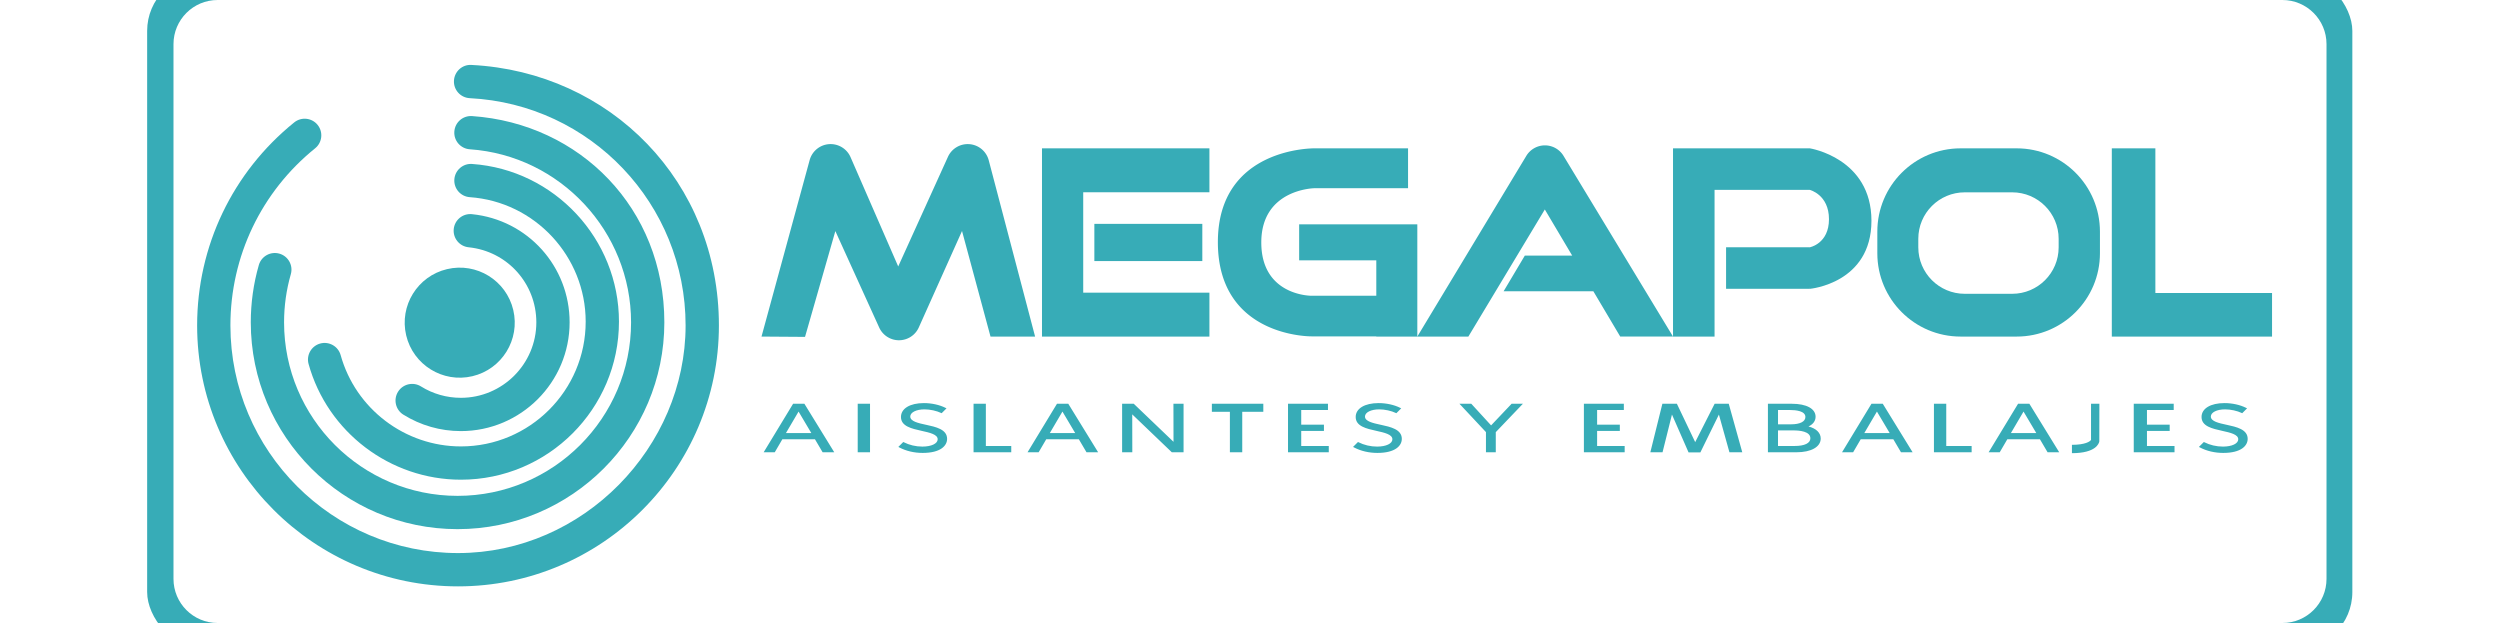 <svg height="623" viewBox="27.05 72.81 1647.08 476.6" width="2500" xmlns="http://www.w3.org/2000/svg"><rect x="27.05" y="72.81" width="1647.08" height="476.6" fill="#333333" stroke="none"/><rect fill="#37acb7" height="516.7" rx="43.71" width="1686.99" x="6.9" y="52.76"/><path d="m60.8 72.81h1579.58c18.63 0 33.75 15.12 33.75 33.75v409.1c0 18.63-15.12 33.75-33.75 33.75h-1579.58c-18.63 0-33.75-15.12-33.75-33.75v-409.1c0-18.63 15.12-33.75 33.75-33.75z" fill="#fff"/><g fill="#37acb7"><path d="m510.18 330.53-33.29-.24 36.83-135c1.86-6.8 7.8-11.7 14.84-12.21 7.01-.49 13.62 3.47 16.44 9.94l36.47 83.63 38.04-83.85a16.62 16.62 0 0 1 16.59-9.69c7.03.62 12.9 5.6 14.65 12.43l35.44 134.76h-34.11l-21.8-80.77-33.09 73.82c-2.71 5.98-8.63 9.78-15.26 9.76a16.636 16.636 0 0 1 -15.12-9.98l-33.43-73.54-23.2 80.96zm309.37-144.24h-128.09v144h128.09v-33.57h-96.55v-76.85h96.55z"/><path d="m731.52 244.08h82.59v28.44h-82.59zm247.07 21.83v-21.47h-90.4v27.53h59.02v27.1h-49.56s-38.42.25-38.42-40.78 40.79-41.5 40.79-41.5h71.48v-30.5h-71.48s-74.01-1.15-74.01 71.78 71.64 72.06 71.64 72.06h49.56v.17h31.38v-64.38zm195.61 64.38-83.7-138.13c-2.99-5.03-8.4-8.12-14.25-8.14h-.04a16.64 16.64 0 0 0 -14.25 8.06l-83.37 138.21h39.05l58.49-97.23 20.95 35.31h-36.26l-16.21 27.25h68.64l20.57 34.66h40.39zm104.65-68.3v31.78h-64.06v-31.78z"/><path d="m1278.85 186.29h-104.65v144h31.78v-112.22h72.87s14.66 3.64 14.66 22.41-14.66 21.51-14.66 21.51l-9.28 12.72 9.28 19.06s47.15-4.11 47.15-52.11-47.15-55.38-47.15-55.38zm158.23 0h-42.86c-35.19 0-63.72 28.53-63.72 63.72v16.56c0 35.19 28.53 63.72 63.72 63.72h42.86c35.19 0 63.72-28.53 63.72-63.72v-16.56c0-35.19-28.53-63.72-63.72-63.72zm32.13 75.73c0 19.63-15.92 35.55-35.55 35.55h-36.27c-19.63 0-35.55-15.92-35.55-35.55v-6.53c0-19.63 15.92-35.55 35.55-35.55h36.27c19.63 0 35.55 15.92 35.55 35.55zm73.99 34.96v-110.69h-33.32v144h122.58v-33.31z"/><circle cx="246" cy="319.8" r="42.1" transform="matrix(.973 -.23 .23 .973 -66.89 65.07)"/><path d="m202.9 390.02c13.18 8.23 28.4 12.58 44 12.58 45.87 0 83.19-37.32 83.19-83.19 0-42.86-32.12-78.44-74.7-82.76-7.01-.71-13.24 4.38-13.95 11.38s4.39 13.24 11.38 13.95c29.54 3 51.81 27.69 51.81 57.43 0 31.83-25.9 57.73-57.73 57.73-10.83 0-21.39-3.01-30.52-8.71-5.96-3.73-13.82-1.9-17.54 4.06-3.72 5.97-1.91 13.82 4.06 17.54z"/><path d="m254.97 122.48c-7.02-.43-13 5.05-13.36 12.07s5.05 13 12.07 13.36c92.6 4.69 165.14 81.08 165.14 173.89s-78.11 174.11-174.11 174.11-174.11-78.11-174.11-174.11c0-52.87 23.62-102.27 64.81-135.54 5.47-4.42 6.32-12.43 1.91-17.9-4.42-5.47-12.43-6.32-17.91-1.9-47.2 38.12-74.27 94.74-74.27 155.35 0 110.05 89.53 199.58 199.58 199.58s199.58-89.53 199.58-199.58-83.16-193.94-189.32-199.32z"/><path d="m130.4 351.29c14.47 52.1 62.39 88.49 116.52 88.49 66.68 0 120.92-54.24 120.92-120.92 0-63.22-49.35-116.2-112.34-120.62-6.98-.53-13.1 4.79-13.59 11.81-.49 7.01 4.79 13.1 11.81 13.59 49.72 3.49 88.66 45.32 88.66 95.22 0 52.64-42.82 95.46-95.46 95.46-42.74 0-80.56-28.72-91.99-69.84-1.88-6.77-8.9-10.73-15.67-8.86-6.77 1.88-10.74 8.9-8.86 15.68z"/><path d="m108.1 266.86c-6.76-1.94-13.81 1.95-15.76 8.71-4.09 14.2-6.16 28.95-6.16 43.85 0 87.23 70.96 158.19 158.19 158.19s158.19-70.96 158.19-158.19-64.61-152.08-147.08-157.81c-7.05-.47-13.1 4.81-13.58 11.82-.49 7.01 4.8 13.1 11.82 13.58 69.19 4.81 123.38 62.97 123.38 132.41 0 73.19-59.54 132.73-132.73 132.73s-132.73-59.54-132.73-132.73c0-12.52 1.74-24.9 5.16-36.81 1.95-6.76-1.96-13.81-8.71-15.76zm401.62 114.83h-8.66l-22.52 37.11h8.49l5.82-9.97h24.92l5.87 9.97h8.9l-22.67-36.84-.16-.27zm5.29 22.44h-19.44l9.67-16.47zm196.58-22.44h-8.66l-22.52 37.11h8.49l5.82-9.97h24.92l5.87 9.97h8.9l-22.67-36.84-.16-.27zm5.29 22.44h-19.44l9.67-16.47zm617.8-22.44h-8.66l-22.52 37.11h8.49l5.82-9.97h24.92l5.87 9.97h8.9l-22.67-36.84-.16-.27zm5.29 22.44h-19.44l9.67-16.47zm106.86-22.44h-8.66l-22.52 37.11h8.49l5.82-9.97h24.92l5.87 9.97h8.9l-22.67-36.84-.16-.27zm5.29 22.44h-19.44l9.67-16.47zm-901.63-22.44h9.42v37.11h-9.42zm52.25 16.09c-5.92-1.28-12.05-2.61-12.05-6.3 0-3.18 4.57-5.5 10.87-5.5 4.32 0 9.26 1.08 12.88 2.82l.25.12 3.72-3.72-.82-.41c-4.58-2.3-10.59-3.61-16.47-3.61-10.66 0-17.54 4.17-17.54 10.62 0 7.12 8.11 8.91 15.95 10.65 5.96 1.32 12.13 2.68 12.13 6.42 0 3.29-4.81 5.59-11.7 5.59-5.01 0-9.98-1.17-14.36-3.39l-.25-.13-3.79 3.77.8.42c5.2 2.73 11.36 4.17 17.82 4.17 13.78 0 18.69-5.56 18.69-10.76 0-7.27-8.56-9.13-16.12-10.77zm347.86 0c-5.92-1.28-12.05-2.61-12.05-6.3 0-3.18 4.57-5.5 10.87-5.5 4.32 0 9.26 1.08 12.88 2.82l.25.12 3.72-3.72-.82-.41c-4.58-2.3-10.59-3.61-16.47-3.61-10.66 0-17.54 4.17-17.54 10.62 0 7.12 8.11 8.91 15.95 10.65 5.96 1.32 12.13 2.68 12.13 6.42 0 3.29-4.81 5.59-11.7 5.59-5.01 0-9.98-1.17-14.36-3.39l-.25-.13-3.79 3.77.8.42c5.2 2.73 11.36 4.17 17.82 4.17 13.78 0 18.69-5.56 18.69-10.76 0-7.27-8.56-9.13-16.12-10.77zm647.09 0c-5.92-1.28-12.05-2.61-12.05-6.3 0-3.18 4.57-5.5 10.87-5.5 4.32 0 9.26 1.08 12.88 2.82l.25.12 3.72-3.72-.82-.41c-4.58-2.3-10.59-3.61-16.47-3.61-10.66 0-17.54 4.17-17.54 10.62 0 7.12 8.11 8.91 15.95 10.65 5.96 1.32 12.13 2.68 12.13 6.42 0 3.29-4.81 5.59-11.7 5.59-5.01 0-9.98-1.17-14.36-3.39l-.25-.13-3.79 3.77.8.42c5.2 2.73 11.36 4.17 17.82 4.17 13.78 0 18.69-5.56 18.69-10.76 0-7.27-8.56-9.13-16.12-10.77zm-949.17-16.09h-9.41v37.11h28.84v-4.79h-19.43zm734.71 0h-9.42v37.11h28.84v-4.79h-19.42zm-591.15 29.11-30.26-28.96-.15-.15h-8.91v37.11h7.8l-.06-29 30.12 28.85.15.15h9v-37.11h-7.75zm29.34-22.97h13.79v30.97h9.45v-30.97h16.12v-6.14h-39.36zm68.36 14.66h17.38v-4.79h-17.38v-11.22h20.46v-4.79h-30.57v37.11h31.19v-4.79h-21.08zm226.36 0h17.38v-4.79h-17.38v-11.22h20.45v-4.79h-30.56v37.11h31.19v-4.79h-21.08zm420.64 0h17.38v-4.79h-17.38v-11.22h20.46v-4.79h-30.57v37.11h31.19v-4.79h-21.08zm-501.74-4.25-15.02-16.39-.15-.16h-9.05l20.28 21.68v15.43h7.52v-15.4l20.75-21.71h-8.64zm171.01-16.55-14.88 29.35-14.01-29.35h-11.1l-9.2 37.11h9.33l7.21-28.86 12.69 28.96h9.04l14.18-28.93 8.05 28.83h9.82l-10.34-37.11zm71.79 17.37c3.52-1.65 5.43-4.24 5.43-7.46 0-6.11-6.95-9.91-18.14-9.91h-18.32v37.11h21.86c11.26 0 18.53-4.13 18.53-10.52 0-4.36-3.46-7.72-9.37-9.22zm1.45 9.03c0 3.75-4.4 5.9-12.08 5.9h-12.69v-11.91h11.86c4.82 0 12.9.78 12.9 6.01zm-24.76-10.68v-10.93h9.2c4.39 0 11.75.69 11.75 5.33 0 3.51-4.11 5.61-10.98 5.61h-9.97zm224.85 22.08v-6.39c10.15 0 13.84-2.53 14.61-3.75v-27.66h6.39l-.05 28.81c-.26 1.5-2.51 8.99-20.96 8.99z"/></g></svg>